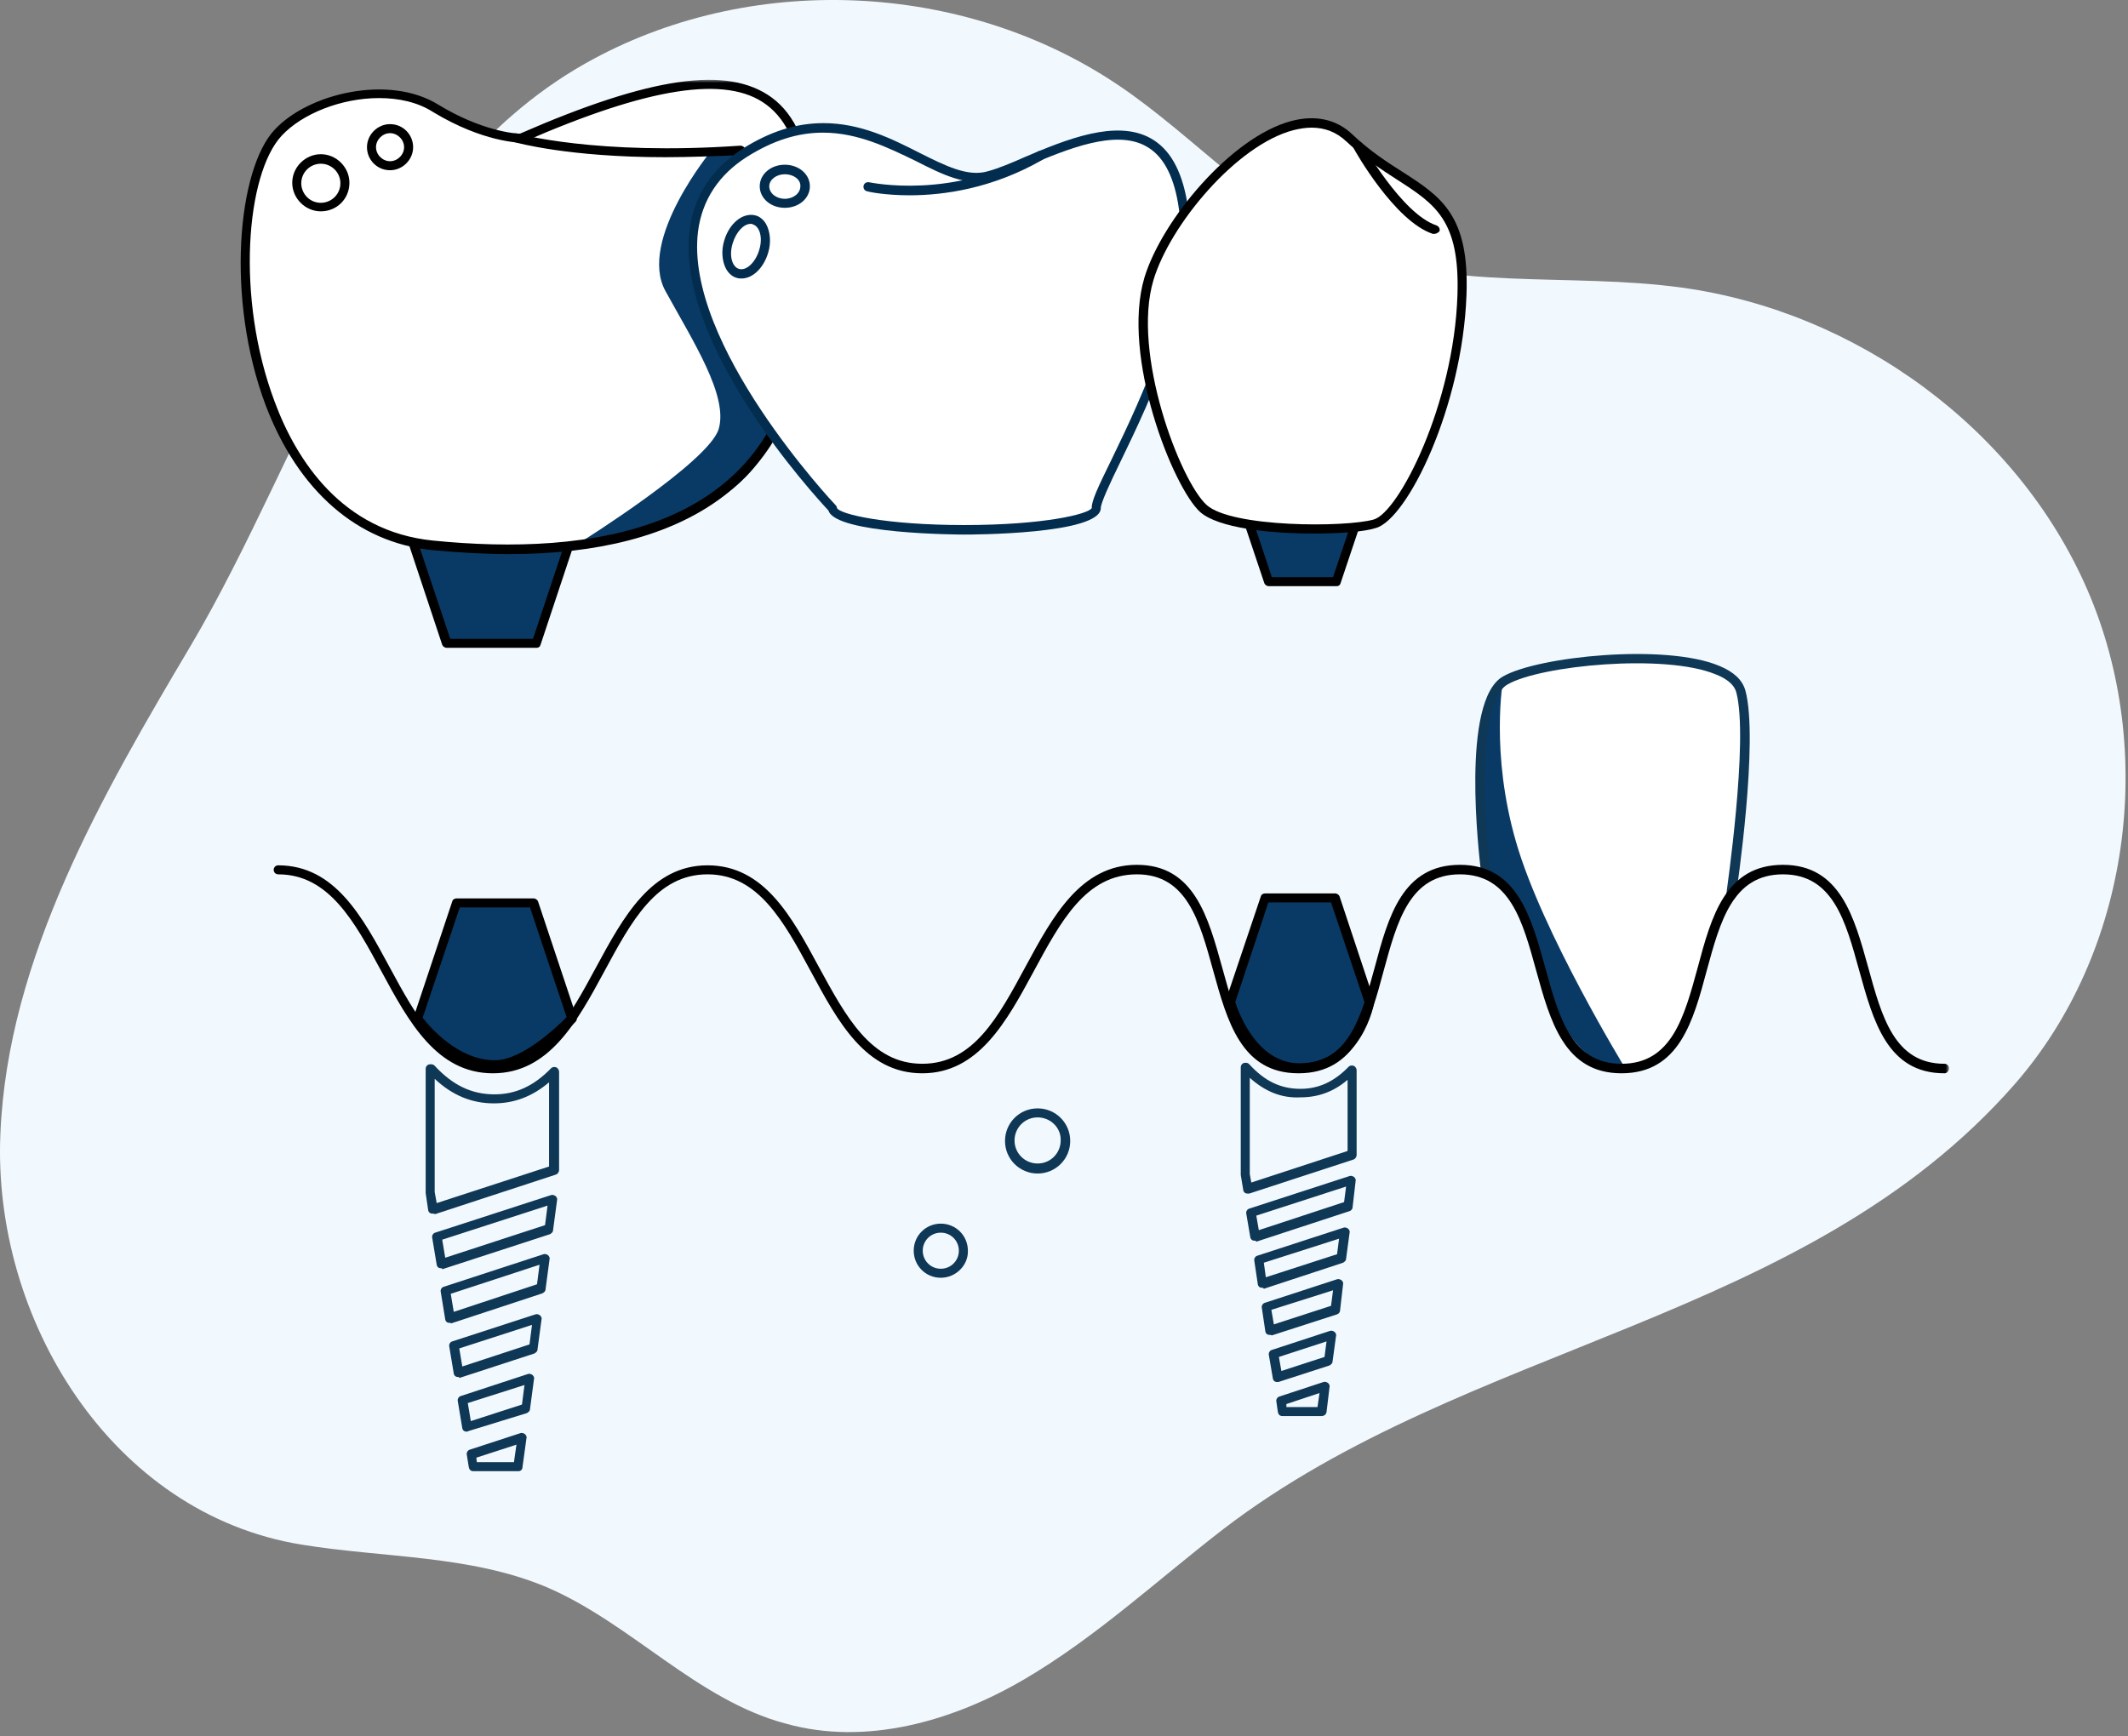<svg width="321" height="262" viewBox="0 0 321 262" fill="none" xmlns="http://www.w3.org/2000/svg">
<rect x="0" y="0" width="321" height="262" fill="#808080" stroke="none"/>
<path d="M88.272 9.589C112.91 -4.354 145.338 -2.964 168.806 12.924C180.392 20.755 189.881 31.917 202.702 37.368C218.549 44.053 236.679 41.045 253.738 43.403C280.007 47.029 304.271 64.595 314.854 88.952C325.436 113.309 321.325 143.721 303.847 163.658C272.214 199.671 221.412 202.459 184.507 230.738C174.592 238.399 165.336 247.026 154.531 253.366C143.726 259.705 130.624 263.473 118.506 260.059C105.027 256.465 95.177 244.885 82.356 239.434C70.837 234.619 57.891 235.076 45.498 233.06C16.821 228.42 -1.139 199.012 0.056 171.128C1.136 144.479 15.546 119.738 28.817 97.345C46.248 67.868 57.103 27.2 88.272 9.589Z" fill="#F2F9FE"/>
<mask id="mask0_7_420" style="mask-type:luminance" maskUnits="userSpaceOnUse" x="26" y="12" width="268" height="249">
<path d="M294 12H26V261H294V12Z" fill="white"/>
</mask>
<g mask="url(#mask0_7_420)">
<path fill-rule="evenodd" clip-rule="evenodd" d="M185.574 151.207L190.795 135.479H201.312L206.533 151.207C206.533 151.207 204.944 161.037 196.091 161.113C188.298 161.189 185.574 151.207 185.574 151.207Z" fill="#093A66"/>
<path d="M196.016 161.793C187.844 161.793 185.045 151.812 184.894 151.359C184.894 151.207 184.894 151.056 184.894 150.98L190.19 135.253C190.266 134.95 190.568 134.799 190.871 134.799H201.388C201.691 134.799 201.993 135.026 202.069 135.253L207.29 150.98C207.29 151.056 207.366 151.207 207.29 151.283C207.29 151.359 205.474 161.642 196.167 161.793C196.092 161.793 196.016 161.793 196.016 161.793ZM186.331 151.207C186.785 152.568 189.509 160.432 196.016 160.432H196.092C203.734 160.357 205.625 152.568 205.852 151.283L200.783 136.16H191.325L186.331 151.207Z" fill="black"/>
<path fill-rule="evenodd" clip-rule="evenodd" d="M63 153.702L68.826 136.235H80.478L86.304 153.702C86.304 153.702 79.722 160.735 74.652 160.735C67.918 160.735 63 153.702 63 153.702Z" fill="#093A66"/>
<path d="M74.652 161.415C67.615 161.415 62.621 154.383 62.47 154.08C62.319 153.929 62.319 153.702 62.394 153.475L68.221 136.008C68.296 135.706 68.599 135.555 68.901 135.555H80.478C80.781 135.555 81.083 135.782 81.159 136.008L86.985 153.475C87.061 153.702 86.985 154.005 86.834 154.156C86.531 154.458 79.948 161.415 74.652 161.415ZM63.756 153.551C64.74 154.837 69.053 159.978 74.652 159.978C78.813 159.978 84.186 154.761 85.472 153.475L79.948 136.916H69.355L63.756 153.551Z" fill="black"/>
<path fill-rule="evenodd" clip-rule="evenodd" d="M60.653 76.802L67.387 97.066H80.855L87.59 76.802C87.59 76.802 80.023 68.635 74.121 68.635C66.328 68.711 60.653 76.802 60.653 76.802Z" fill="#093A66"/>
<path d="M80.932 97.747H67.388C67.085 97.747 66.782 97.52 66.707 97.293L59.973 77.029C59.897 76.802 59.973 76.575 60.048 76.424C60.351 76.046 66.026 67.955 74.122 67.955C80.251 67.955 87.817 75.97 88.12 76.348C88.271 76.499 88.347 76.802 88.271 77.029L81.537 97.293C81.461 97.596 81.234 97.747 80.932 97.747ZM67.917 96.386H80.402L86.833 77.029C85.396 75.592 79.04 69.392 74.122 69.392C67.539 69.392 62.47 75.592 61.41 76.953L67.917 96.386Z" fill="black"/>
<path fill-rule="evenodd" clip-rule="evenodd" d="M186.255 72.416L191.4 87.766H201.615L206.76 72.416C206.76 72.416 201.009 66.216 196.545 66.216C190.568 66.291 186.255 72.416 186.255 72.416Z" fill="#093A66"/>
<path d="M201.615 88.446H191.4C191.098 88.446 190.795 88.219 190.719 87.993L185.574 72.643C185.499 72.416 185.574 72.189 185.65 72.038C185.801 71.811 190.265 65.611 196.47 65.611C201.237 65.611 206.987 71.735 207.214 71.962C207.365 72.113 207.441 72.416 207.365 72.643L202.22 87.993C202.145 88.295 201.918 88.446 201.615 88.446ZM191.854 87.085H201.085L205.928 72.643C204.717 71.433 200.102 66.972 196.47 66.972C191.703 66.972 187.92 71.433 187.012 72.567L191.854 87.085Z" fill="black"/>
<path fill-rule="evenodd" clip-rule="evenodd" d="M78.586 20.847C78.586 20.847 73.063 20.847 65.723 16.31C58.611 11.924 46.883 14.646 41.965 20.015C32.28 30.374 35.004 79.221 65.269 82.246C93.492 85.044 117.931 78.541 121.033 50.715C124.892 16.537 120.655 2.472 78.586 20.847Z" fill="white"/>
<path fill-rule="evenodd" clip-rule="evenodd" d="M107.414 22.586C107.414 22.586 96.14 36.197 100.377 43.91C104.614 51.622 109.911 59.788 108.397 64.779C106.808 69.77 87.59 81.792 87.59 81.792C87.59 81.792 112.256 80.053 116.72 64.855C121.184 49.656 119.898 22.51 119.898 22.51C119.898 22.51 114.526 22.132 107.414 22.586Z" fill="#093A66"/>
<path d="M100.377 23.72C85.698 23.72 77.98 21.527 77.602 21.452C77.224 21.376 76.997 20.922 77.148 20.62C77.224 20.242 77.678 20.015 77.98 20.166C78.132 20.166 89.859 23.493 111.651 21.981C112.029 21.981 112.407 22.208 112.407 22.662C112.407 23.04 112.105 23.418 111.726 23.418C107.565 23.569 103.782 23.72 100.377 23.72Z" fill="black"/>
<path d="M76.77 83.607C73.138 83.607 69.279 83.38 65.194 83.002C53.92 81.868 44.991 74.08 40.073 61.149C34.02 45.044 35.836 25.535 41.435 19.561C46.505 14.117 58.611 11.168 66.102 15.781C72.533 19.713 77.602 20.166 78.435 20.166C98.183 11.546 109.835 9.883 116.418 14.722C123.606 20.015 123.757 33.021 121.714 50.942C119.369 72.416 103.858 83.607 76.77 83.607ZM57.173 14.798C51.498 14.798 45.597 17.142 42.495 20.469C37.122 26.215 35.533 44.968 41.435 60.62C44.689 69.391 51.574 80.204 65.345 81.565C88.649 83.909 117.023 80.431 120.352 50.715C122.319 33.248 122.244 20.696 115.585 15.781C109.608 11.319 97.88 13.134 78.889 21.452C78.813 21.527 78.737 21.527 78.586 21.527C78.359 21.527 72.836 21.452 65.345 16.915C62.999 15.402 60.124 14.798 57.173 14.798Z" fill="black"/>
<path fill-rule="evenodd" clip-rule="evenodd" d="M224.087 133.059C224.087 133.059 220.833 106.14 227.038 102.662C233.242 99.108 260.557 96.915 262.524 104.326C264.491 111.736 261.162 135.403 261.162 135.403C261.162 135.403 259.27 136.84 258.287 140.394C256.244 147.729 253.369 160.205 245.878 161.112C233.848 162.625 231.805 144.553 231.124 140.848C230.367 137.067 226.054 133.211 224.087 133.059Z" fill="white"/>
<path fill-rule="evenodd" clip-rule="evenodd" d="M226.735 102.586C226.735 102.586 224.768 113.551 228.702 127.086C232.637 140.696 245.121 161.112 245.121 161.112C245.121 161.112 236.949 162.398 232.788 146.972C231.956 143.797 230.896 140.016 229.232 137.218C227.416 134.118 225.146 132.227 224.541 131.925C223.481 131.396 223.027 128.144 223.027 123.532C223.103 118.995 223.103 104.552 226.735 102.586Z" fill="#093A66"/>
<path d="M261.086 135.781H261.01C260.632 135.706 260.329 135.403 260.405 134.95C260.405 134.723 263.81 111.66 261.918 104.477C261.616 103.343 260.556 102.435 258.816 101.755C251.174 98.579 232.41 100.394 227.416 103.267C222.649 105.989 223.935 124.59 224.768 131.471C224.843 131.849 224.541 132.227 224.162 132.227C223.784 132.227 223.406 132.001 223.406 131.623C223.103 128.976 220.303 105.687 226.735 102.057C232.031 99.032 251.25 97.066 259.346 100.469C261.54 101.377 262.826 102.586 263.28 104.174C265.323 111.66 261.994 134.269 261.843 135.252C261.767 135.554 261.464 135.781 261.086 135.781Z" fill="#0F3756"/>
<path d="M293.319 161.944C284.694 161.944 282.575 154.08 280.456 146.443C278.413 139.033 276.522 131.925 268.956 131.925C261.389 131.925 259.498 138.957 257.455 146.443C255.412 154.08 253.293 161.944 244.592 161.944C235.966 161.944 233.848 154.08 231.729 146.443C229.686 139.033 227.795 131.925 220.228 131.925C212.662 131.925 210.77 138.957 208.727 146.443C206.685 154.08 204.566 161.944 195.865 161.944C187.239 161.944 185.12 154.08 183.002 146.443C180.959 139.033 179.067 131.925 171.501 131.925C163.783 131.925 160 139.033 155.914 146.594C151.828 154.156 147.591 161.944 139.117 161.944C130.567 161.944 126.406 154.156 122.32 146.594C118.234 139.033 114.375 131.925 106.733 131.925C99.015 131.925 95.232 139.033 91.146 146.594C87.061 154.156 82.823 161.944 74.349 161.944C65.875 161.944 61.638 154.156 57.552 146.594C53.466 139.033 49.607 131.925 41.965 131.925C41.587 131.925 41.284 131.623 41.284 131.244C41.284 130.866 41.587 130.564 41.965 130.564C50.515 130.564 54.677 138.352 58.762 145.914C62.848 153.475 66.707 160.583 74.349 160.583C81.991 160.583 85.85 153.475 89.936 145.914C94.022 138.352 98.259 130.564 106.733 130.564C115.283 130.564 119.445 138.352 123.53 145.914C127.616 153.4 131.399 160.507 139.117 160.507C146.835 160.507 150.618 153.4 154.704 145.838C158.79 138.277 163.027 130.488 171.501 130.488C180.127 130.488 182.245 138.352 184.364 145.989C186.407 153.4 188.298 160.507 195.865 160.507C203.431 160.507 205.323 153.475 207.365 145.989C209.408 138.352 211.527 130.488 220.228 130.488C228.854 130.488 230.972 138.352 233.091 145.989C235.134 153.4 237.026 160.507 244.592 160.507C252.158 160.507 254.05 153.475 256.093 145.989C258.136 138.352 260.254 130.488 268.956 130.488C277.581 130.488 279.7 138.352 281.818 145.989C283.861 153.4 285.753 160.507 293.319 160.507C293.697 160.507 294 160.81 294 161.188C294 161.566 293.697 161.944 293.319 161.944Z" fill="black"/>
<path fill-rule="evenodd" clip-rule="evenodd" d="M124.211 19.334C120.655 19.334 116.72 20.317 112.408 23.115C88.876 38.087 125.649 76.726 125.649 76.726C125.649 78.541 134.577 79.977 145.548 79.977C156.519 79.977 165.448 78.541 165.448 76.726C165.296 73.323 181.64 49.051 178.462 30.601C175.284 12.151 158.033 23.947 149.256 26.518C142.597 28.484 134.955 19.334 124.211 19.334Z" fill="white"/>
<path d="M145.472 80.658C144.64 80.658 126.027 80.582 124.967 77.028C122.849 74.76 101.89 51.924 104.009 34.76C104.614 29.618 107.338 25.459 112.029 22.435C116.115 19.864 120.049 18.578 124.211 18.578C129.81 18.578 134.501 20.922 138.662 23.04C142.597 25.006 146.002 26.745 149.028 25.837C150.693 25.384 152.66 24.552 154.703 23.645C160.756 21.074 168.323 17.973 173.543 20.847C176.419 22.435 178.234 25.61 179.067 30.45C181.412 43.985 173.619 60.166 168.928 69.845C167.415 72.945 166.053 75.894 166.053 76.65C166.053 80.658 146.304 80.658 145.472 80.658ZM124.135 20.015C120.276 20.015 116.569 21.225 112.71 23.645C108.397 26.367 105.9 30.223 105.295 34.911C103.176 51.924 125.8 75.97 126.027 76.197C126.178 76.348 126.254 76.499 126.254 76.65C126.632 77.558 133.442 79.221 145.472 79.221C157.503 79.221 164.237 77.558 164.691 76.65C164.615 75.667 165.599 73.55 167.717 69.24C172.333 59.713 179.975 43.758 177.705 30.677C176.948 26.291 175.359 23.418 172.862 22.057C168.247 19.486 160.983 22.51 155.233 24.93C153.114 25.837 151.071 26.669 149.407 27.123C145.85 28.181 142.219 26.367 138.057 24.249C133.971 22.284 129.432 20.015 124.135 20.015Z" fill="#032D4E"/>
<path fill-rule="evenodd" clip-rule="evenodd" d="M115.358 28.106C115.358 26.669 116.72 25.535 118.461 25.535C120.125 25.535 121.563 26.669 121.563 28.106C121.563 29.543 120.201 30.677 118.461 30.677C116.72 30.677 115.358 29.543 115.358 28.106Z" fill="white"/>
<path d="M118.385 31.357C116.266 31.357 114.602 29.921 114.602 28.106C114.602 26.291 116.266 24.854 118.385 24.854C120.503 24.854 122.168 26.291 122.168 28.106C122.168 29.921 120.503 31.357 118.385 31.357ZM118.385 26.291C117.098 26.291 116.039 27.123 116.039 28.106C116.039 29.165 117.098 29.996 118.385 29.996C119.671 29.996 120.73 29.165 120.73 28.106C120.806 27.123 119.747 26.291 118.385 26.291Z" fill="#032D4E"/>
<path fill-rule="evenodd" clip-rule="evenodd" d="M109.911 36.499C110.592 34.231 112.332 32.718 113.77 33.172C115.283 33.55 115.888 35.667 115.283 37.936C114.602 40.204 112.862 41.717 111.424 41.263C109.911 40.885 109.23 38.767 109.911 36.499Z" fill="white"/>
<path d="M111.878 42.019C111.651 42.019 111.424 42.019 111.197 41.943C110.516 41.792 109.911 41.263 109.532 40.582C108.927 39.448 108.776 37.86 109.23 36.348C109.986 33.701 112.029 32.038 113.921 32.492C114.602 32.643 115.207 33.172 115.586 33.853C116.191 34.987 116.342 36.575 115.888 38.087C115.207 40.431 113.543 42.019 111.878 42.019ZM113.24 33.777C112.181 33.777 111.046 34.987 110.516 36.726C110.138 37.936 110.213 39.146 110.667 39.902C110.894 40.28 111.197 40.507 111.5 40.582C112.635 40.885 113.997 39.524 114.526 37.709C114.905 36.499 114.829 35.289 114.375 34.533C114.148 34.155 113.845 33.928 113.543 33.853C113.467 33.777 113.391 33.777 113.24 33.777Z" fill="#032D4E"/>
<path d="M137.225 29.467C133.441 29.467 131.02 28.938 130.793 28.862C130.415 28.786 130.188 28.408 130.264 28.03C130.339 27.652 130.717 27.425 131.096 27.501C131.247 27.501 143.732 30.299 156.519 22.889C156.821 22.662 157.275 22.813 157.502 23.115C157.729 23.418 157.578 23.872 157.275 24.098C149.633 28.484 142.294 29.467 137.225 29.467Z" fill="#032D4E"/>
<path fill-rule="evenodd" clip-rule="evenodd" d="M181.489 76.726C177.328 72.945 169.837 53.512 173.317 42.095C176.722 30.677 194.2 12.075 203.583 20.847C212.889 29.618 221.137 28.181 220.531 44.514C219.926 60.847 211.83 77.785 207.366 79.07C202.902 80.28 185.575 80.356 181.489 76.726Z" fill="white"/>
<path d="M198.135 80.507C191.552 80.507 183.759 79.675 181.035 77.255C176.949 73.55 169.08 53.815 172.636 41.868C175.284 33.172 185.726 20.696 194.73 18.276C198.362 17.293 201.615 17.974 204.037 20.317C206.685 22.813 209.257 24.476 211.527 25.913C217.429 29.694 221.666 32.492 221.212 44.514C220.607 61.376 212.284 78.39 207.517 79.675C205.928 80.204 202.296 80.507 198.135 80.507ZM197.832 19.259C197 19.259 196.016 19.41 195.108 19.637C186.483 21.905 176.495 33.928 173.998 42.246C170.669 53.285 178.008 72.567 182.018 76.197C185.802 79.599 202.902 79.599 207.214 78.39C210.998 77.331 219.321 60.998 219.85 44.514C220.228 33.248 216.521 30.828 210.771 27.123C208.425 25.611 205.852 23.947 203.129 21.376C201.615 19.939 199.875 19.259 197.832 19.259Z" fill="black"/>
<path d="M216.37 35.289C216.294 35.289 216.219 35.289 216.143 35.289C210.393 33.399 204.415 22.813 204.188 22.359C204.037 22.057 204.113 21.603 204.491 21.376C204.794 21.225 205.248 21.301 205.475 21.679C205.55 21.754 211.452 32.265 216.673 34.004C217.051 34.155 217.278 34.533 217.127 34.911C216.975 35.062 216.673 35.289 216.37 35.289Z" fill="black"/>
<path d="M48.396 31.887C46.05 31.887 44.083 29.921 44.083 27.577C44.083 25.233 46.05 23.267 48.396 23.267C50.741 23.267 52.709 25.233 52.709 27.577C52.709 29.996 50.817 31.887 48.396 31.887ZM48.396 24.703C46.807 24.703 45.445 25.989 45.445 27.652C45.445 29.24 46.731 30.601 48.396 30.601C49.985 30.601 51.347 29.316 51.347 27.652C51.347 25.989 49.985 24.703 48.396 24.703Z" fill="black"/>
<path d="M58.838 25.686C56.871 25.686 55.357 24.098 55.357 22.208C55.357 20.318 56.946 18.73 58.838 18.73C60.805 18.73 62.318 20.318 62.318 22.208C62.318 24.098 60.73 25.686 58.838 25.686ZM58.838 20.091C57.703 20.091 56.719 21.074 56.719 22.208C56.719 23.342 57.703 24.325 58.838 24.325C59.973 24.325 60.957 23.342 60.957 22.208C60.957 21.074 59.973 20.091 58.838 20.091Z" fill="black"/>
<path d="M78.208 221.982H71.398C71.02 221.982 70.793 221.755 70.717 221.377L70.414 219.487C70.339 219.185 70.566 218.807 70.868 218.731L78.51 216.236C78.737 216.16 78.964 216.236 79.191 216.387C79.343 216.538 79.494 216.765 79.418 216.992L78.813 221.377C78.813 221.755 78.51 221.982 78.208 221.982ZM71.928 220.621H77.527L77.905 217.975L71.852 219.941L71.928 220.621ZM70.414 216.009C70.263 216.009 70.187 216.009 70.036 215.933C69.885 215.858 69.733 215.631 69.733 215.479L69.052 211.396C68.977 211.094 69.204 210.716 69.506 210.64L79.645 207.313C79.872 207.237 80.099 207.313 80.326 207.464C80.478 207.616 80.629 207.842 80.553 208.069L79.948 212.606C79.948 212.909 79.721 213.06 79.494 213.211L70.641 215.933C70.566 216.009 70.49 216.009 70.414 216.009ZM70.566 211.699L71.02 214.421L78.737 211.926L79.116 208.977L70.566 211.699ZM69.128 207.767C68.977 207.767 68.901 207.767 68.75 207.691C68.598 207.615 68.447 207.389 68.447 207.237L67.766 203.154C67.69 202.852 67.917 202.474 68.22 202.398L80.78 198.315C81.007 198.239 81.234 198.315 81.461 198.466C81.613 198.617 81.764 198.844 81.688 199.071L81.083 203.608C81.083 203.91 80.856 204.062 80.629 204.213L69.279 207.918C69.279 207.767 69.204 207.767 69.128 207.767ZM69.279 203.457L69.733 206.179L79.872 202.852L80.251 199.903L69.279 203.457ZM67.842 199.6C67.69 199.6 67.615 199.6 67.463 199.525C67.312 199.449 67.161 199.222 67.161 199.071L66.48 194.912C66.404 194.61 66.631 194.232 66.934 194.156L81.991 189.241C82.218 189.165 82.445 189.241 82.672 189.392C82.823 189.544 82.974 189.77 82.899 189.997L82.294 194.534C82.294 194.837 82.067 194.988 81.84 195.139L68.069 199.676C67.993 199.6 67.917 199.6 67.842 199.6ZM67.993 195.215L68.447 197.937L81.007 193.778L81.386 190.829L67.993 195.215ZM66.556 191.358C66.404 191.358 66.329 191.358 66.177 191.283C66.026 191.207 65.875 190.98 65.875 190.829L65.194 186.746C65.118 186.443 65.345 186.065 65.648 185.99L83.126 180.319C83.353 180.243 83.58 180.319 83.807 180.47C83.958 180.621 84.109 180.848 84.034 181.075L83.428 185.612C83.428 185.914 83.201 186.065 82.975 186.216L66.707 191.51C66.707 191.358 66.631 191.358 66.556 191.358ZM66.707 187.048L67.161 189.77L82.218 184.855L82.596 181.906L66.707 187.048ZM65.269 183.116C65.118 183.116 65.042 183.116 64.891 183.041C64.74 182.965 64.588 182.738 64.588 182.587L64.21 180.016V161.264C64.21 160.885 64.513 160.583 64.891 160.583H65.042C65.269 160.583 65.421 160.659 65.572 160.81C68.296 163.759 71.171 165.12 74.576 165.12C77.754 165.12 80.478 163.91 83.126 161.188C83.353 160.961 83.655 160.961 83.882 161.037C84.109 161.112 84.336 161.415 84.336 161.717V176.538C84.336 176.84 84.109 177.143 83.882 177.218L65.648 183.192C65.421 183.116 65.345 183.116 65.269 183.116ZM65.572 162.776V179.865L65.875 181.528L82.823 176.008V163.305C80.326 165.422 77.602 166.481 74.5 166.481C71.171 166.481 68.22 165.271 65.572 162.776Z" fill="#0F3756"/>
<path d="M199.345 213.665H193.443C193.065 213.665 192.838 213.438 192.762 213.06L192.535 211.472C192.46 211.169 192.687 210.791 192.989 210.716L199.648 208.523C199.875 208.447 200.102 208.523 200.329 208.674C200.48 208.825 200.631 209.052 200.556 209.279L200.102 213.06C200.026 213.438 199.723 213.665 199.345 213.665ZM194.048 212.303H198.74L199.042 210.186L194.048 211.85V212.303ZM192.687 208.523C192.535 208.523 192.46 208.523 192.308 208.447C192.157 208.371 192.006 208.145 192.006 207.993L191.4 204.439C191.325 204.137 191.552 203.759 191.854 203.683L200.631 200.81C200.858 200.734 201.085 200.81 201.312 200.961C201.463 201.112 201.615 201.339 201.539 201.566L201.01 205.422C201.01 205.725 200.783 205.876 200.556 206.027L192.838 208.523C192.838 208.523 192.762 208.523 192.687 208.523ZM192.914 204.742L193.292 206.859L199.799 204.742L200.102 202.398L192.914 204.742ZM191.552 201.415C191.4 201.415 191.325 201.415 191.173 201.339C191.022 201.264 190.871 201.037 190.871 200.886L190.341 197.332C190.265 197.029 190.492 196.651 190.795 196.576L201.69 193.022C201.917 192.946 202.144 193.022 202.371 193.173C202.523 193.324 202.674 193.551 202.598 193.778L202.144 197.71C202.144 198.012 201.917 198.239 201.69 198.315L191.854 201.49C191.703 201.415 191.627 201.415 191.552 201.415ZM191.779 197.634L192.157 199.827L200.783 197.029L201.085 194.685L191.779 197.634ZM190.417 194.307C190.265 194.307 190.19 194.307 190.038 194.231C189.887 194.156 189.736 193.929 189.736 193.778L189.206 190.224C189.13 189.921 189.357 189.543 189.66 189.468L202.674 185.233C202.901 185.158 203.128 185.233 203.355 185.385C203.506 185.536 203.658 185.763 203.582 185.989L203.052 189.921C203.052 190.224 202.825 190.375 202.598 190.526L190.644 194.458C190.568 194.307 190.492 194.307 190.417 194.307ZM190.644 190.526L190.946 192.719L201.69 189.241L201.993 186.897L190.644 190.526ZM189.282 187.199C189.13 187.199 189.055 187.199 188.903 187.124C188.752 187.048 188.601 186.821 188.601 186.67L187.995 183.116C187.92 182.814 188.147 182.436 188.449 182.36L203.582 177.445C203.809 177.369 204.036 177.445 204.263 177.596C204.414 177.747 204.566 177.974 204.49 178.201L204.036 182.133C204.036 182.436 203.809 182.662 203.582 182.738L189.509 187.35C189.433 187.199 189.357 187.199 189.282 187.199ZM189.509 183.419L189.887 185.611L202.75 181.377L203.052 179.033L189.509 183.419ZM188.222 180.091C188.071 180.091 187.995 180.091 187.844 180.016C187.693 179.94 187.541 179.713 187.541 179.562L187.163 177.294V161.036C187.163 160.658 187.466 160.356 187.844 160.356H187.92C188.147 160.356 188.298 160.432 188.449 160.583C190.795 163.154 193.216 164.288 196.167 164.288C198.891 164.288 201.236 163.229 203.431 160.961C203.658 160.734 203.96 160.734 204.187 160.81C204.414 160.885 204.641 161.188 204.641 161.49V174.269C204.641 174.572 204.414 174.874 204.187 174.95L188.449 180.091C188.374 180.091 188.298 180.091 188.222 180.091ZM188.525 162.624V177.142L188.752 178.428L203.279 173.664V162.927C201.161 164.742 198.815 165.573 196.167 165.573C193.292 165.725 190.795 164.666 188.525 162.624Z" fill="#0F3756"/>
<path d="M156.52 177.067C153.796 177.067 151.602 174.874 151.602 172.152C151.602 169.43 153.796 167.237 156.52 167.237C159.244 167.237 161.438 169.43 161.438 172.152C161.438 174.874 159.244 177.067 156.52 177.067ZM156.52 168.598C154.552 168.598 153.039 170.186 153.039 172.077C153.039 174.043 154.628 175.555 156.52 175.555C158.487 175.555 160 173.967 160 172.077C160.076 170.186 158.487 168.598 156.52 168.598Z" fill="#0F3756"/>
<path d="M141.916 192.795C139.646 192.795 137.83 190.981 137.83 188.712C137.83 186.444 139.646 184.629 141.916 184.629C144.186 184.629 146.002 186.444 146.002 188.712C146.077 190.905 144.186 192.795 141.916 192.795ZM141.916 185.99C140.403 185.99 139.192 187.2 139.192 188.712C139.192 190.224 140.403 191.434 141.916 191.434C143.429 191.434 144.64 190.224 144.64 188.712C144.64 187.2 143.429 185.99 141.916 185.99Z" fill="#0F3756"/>
</g>
</svg>
